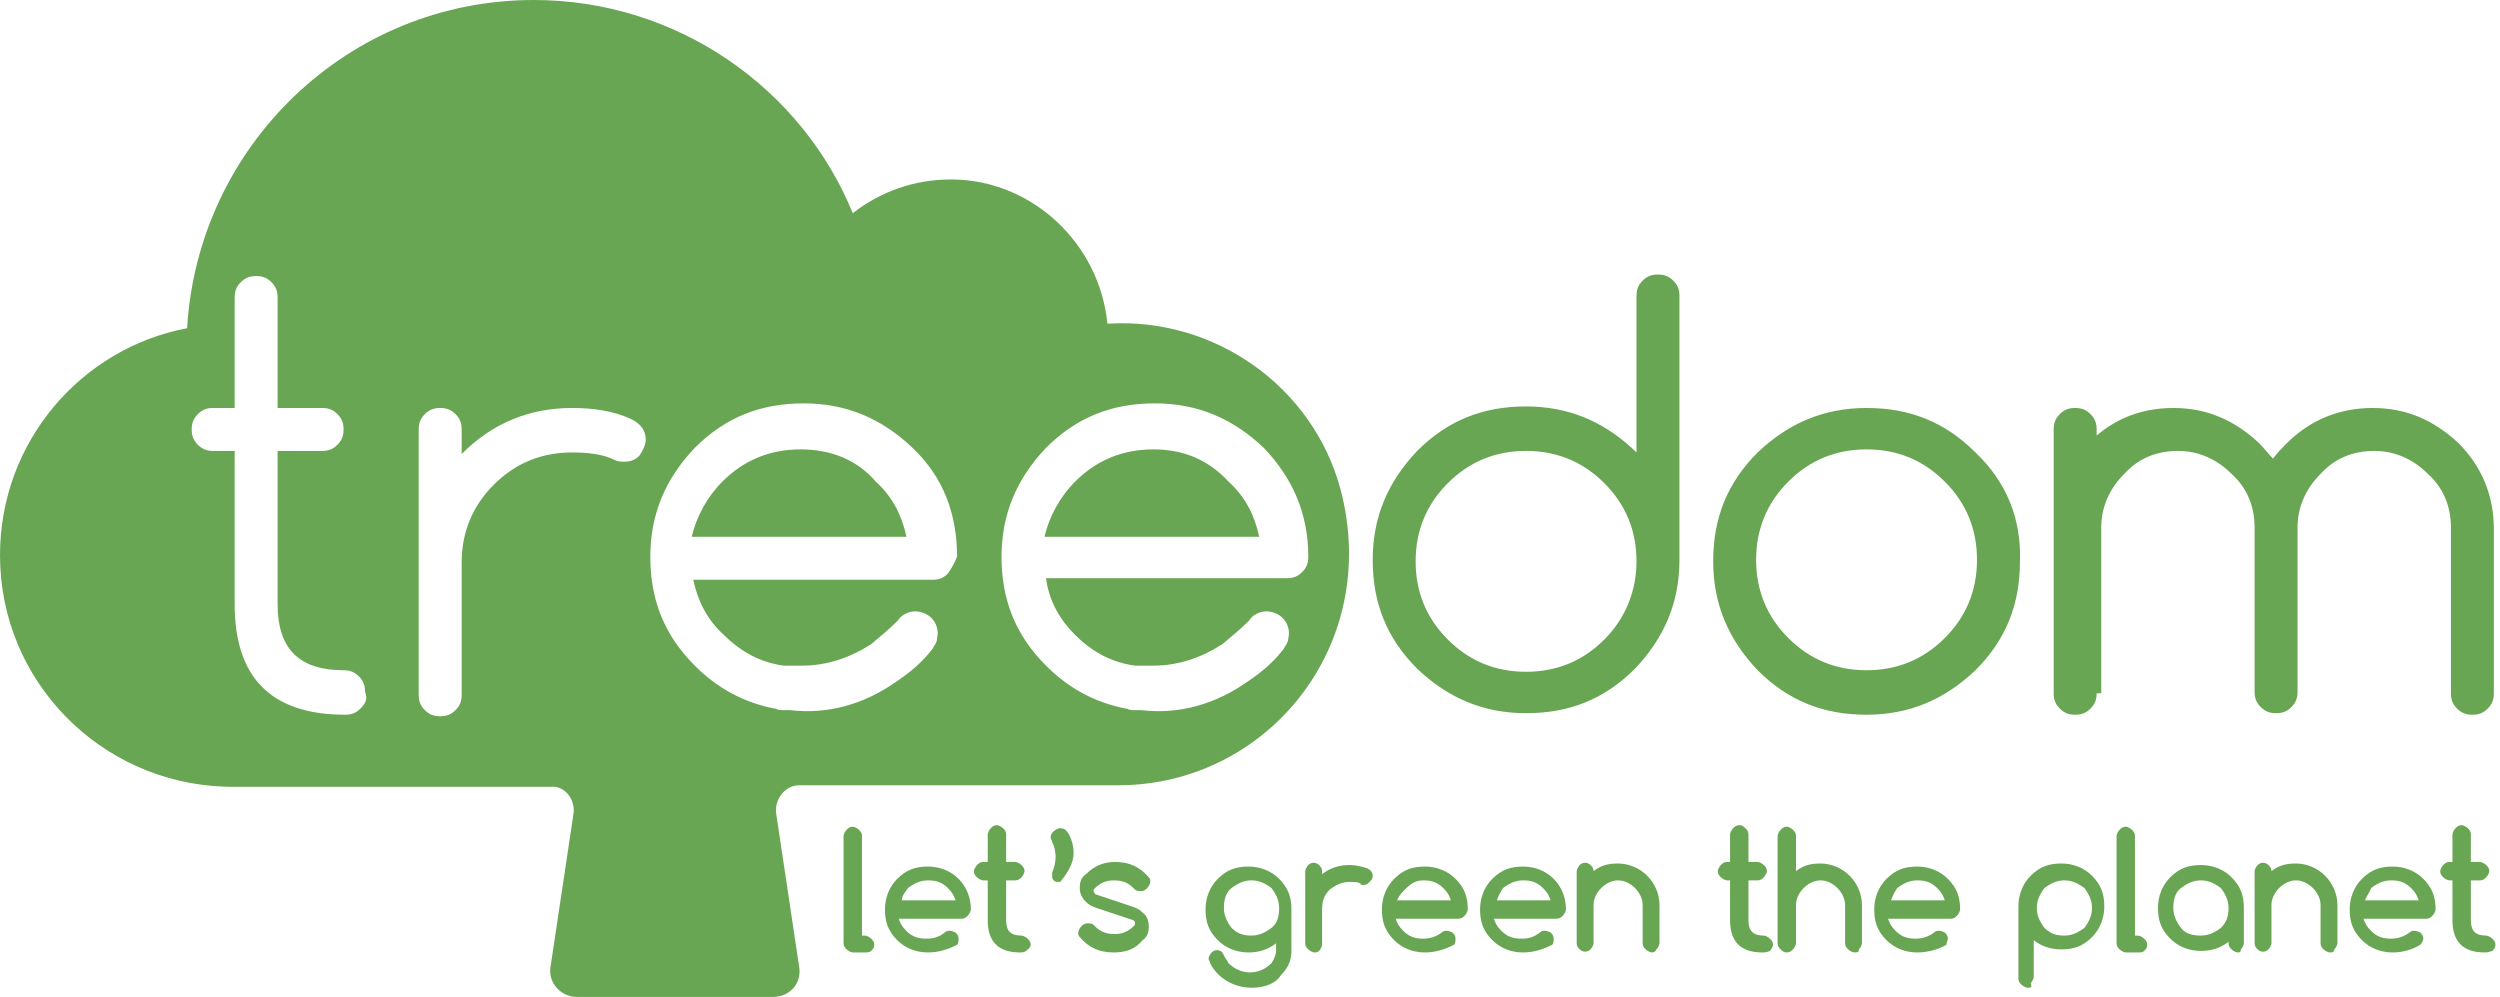 <?xml version="1.0" encoding="UTF-8"?>
<svg width="163px" height="65px" viewBox="0 0 163 65" version="1.1" xmlns="http://www.w3.org/2000/svg" xmlns:xlink="http://www.w3.org/1999/xlink">
    <!-- Generator: Sketch 59.1 (86144) - https://sketch.com -->
    <title>treedom</title>
    <desc>Created with Sketch.</desc>
    <g id="Page-1" stroke="none" stroke-width="1" fill="none" fill-rule="evenodd">
        <path d="M34.8,0 C44.2,0 52.3,5.8 55.6,13.9 C57.4,12.5 59.6,11.7 62,11.7 C67.3,11.7 71.7,15.9 72.2,21.1 L72.2,21.1 L72.3,21.1 C79.2,20.7 85.6,25.2 87.4,31.9 C90.1,42.1 82.6,51.2 72.9,51.2 L72.9,51.2 L52.1,51.2 C51.2,51.2 50.5,52.1 50.6,53 L50.6,53 L52.1,63 C52.3,64.1 51.5,65 50.4,65 L50.4,65 L37.6,65 C36.6,65 35.7,64.1 35.9,63 L35.9,63 L37.4,53 C37.5,52.1 36.8,51.2 35.9,51.3 L35.9,51.3 L15.001,51.3 L15.001,51.3 L14.682,51.293 C6.529,51.028 0,44.394 0,36.2 C0,28.8 5.3,22.7 12.2,21.4 C12.9,9.5 22.7,0 34.8,0 Z M81.4,56.5 C82.2,56.5 82.9,56.8 83.4,57.3 C84,57.9 84.2,58.5 84.2,59.3 L84.2,62 C84.2,62.6 84,63.1 83.5,63.6 C83.2,64.1 82.5,64.4 81.6,64.4 C80.8,64.4 80,64.1 79.4,63.5 C79.2,63.3 79,63 78.9,62.8 C78.9,62.7 78.8,62.6 78.8,62.5 C78.8,62.4 78.9,62.2 79,62.1 C79.2,61.9 79.5,61.9 79.7,62.1 C79.7,62.2 79.8,62.2 79.8,62.3 C79.9,62.5 80,62.6 80.1,62.8 C80.5,63.2 81,63.4 81.5,63.4 C82,63.4 82.5,63.2 82.9,62.8 C83.1,62.5 83.2,62.2 83.2,62 L83.2,61.5 C82.7,61.9 82.1,62.1 81.4,62.1 C80.6,62.1 79.9,61.8 79.4,61.3 C78.8,60.7 78.6,60.1 78.6,59.3 C78.6,58.5 78.9,57.8 79.4,57.3 C80,56.7 80.6,56.5 81.4,56.5 Z M134.4,56.3 C135.2,56.3 135.9,56.6 136.4,57.1 C137,57.7 137.2,58.3 137.2,59.1 C137.2,59.9 136.9,60.6 136.4,61.1 C135.8,61.7 135.2,61.9 134.4,61.9 C133.7,61.9 133.1,61.7 132.6,61.3 L132.6,63.7 C132.6,63.8 132.5,64 132.4,64.1 C132.5,64.4 132.4,64.4 132.2,64.4 C132.1,64.4 131.9,64.3 131.8,64.2 C131.7,64.1 131.6,64 131.6,63.8 L131.6,59.1 C131.6,58.3 131.9,57.6 132.4,57.1 C133,56.5 133.6,56.3 134.4,56.3 Z M143.5,56.4 C144.3,56.4 145,56.7 145.5,57.2 C146.1,57.8 146.3,58.4 146.3,59.2 L146.3,61.5 C146.3,61.6 146.2,61.8 146.1,61.9 C146.1,62.1 146,62.1 145.9,62.1 C145.8,62.1 145.6,62 145.5,61.9 C145.4,61.8 145.3,61.7 145.3,61.5 L145.3,61.4 C144.8,61.8 144.2,62 143.5,62 C142.7,62 142,61.7 141.5,61.2 C140.9,60.6 140.7,60 140.7,59.2 C140.7,58.4 141,57.7 141.5,57.2 C142.1,56.6 142.7,56.4 143.5,56.4 Z M116.5,53.9 C116.6,53.9 116.8,54 116.9,54.1 C117,54.2 117.1,54.3 117.1,54.5 L117.1,56.8 C117.6,56.4 118.1,56.3 118.7,56.3 C119.4,56.3 120.1,56.6 120.6,57.1 C121.1,57.6 121.4,58.3 121.4,59 L121.4,61.5 C121.4,61.6 121.3,61.8 121.2,61.9 C121.2,62.1 121.1,62.1 120.9,62.1 C120.8,62.1 120.6,62 120.5,61.9 C120.4,61.8 120.3,61.7 120.3,61.5 L120.3,59 C120.3,58.6 120.1,58.2 119.8,57.9 C119.5,57.6 119.1,57.4 118.7,57.4 C118.3,57.4 117.9,57.6 117.6,57.9 C117.3,58.2 117.1,58.6 117.1,59 L117.1,61.5 C117.1,61.6 117,61.8 116.9,61.9 C116.8,62 116.7,62.1 116.5,62.1 C116.333,62.1 116.236,62.031 116.15,61.95 L116.1,61.9 C116,61.8 115.9,61.7 115.9,61.5 L115.9,54.5 C115.9,54.4 116,54.2 116.1,54.1 C116.2,54 116.3,53.9 116.5,53.9 Z M160.5,53.8 C160.6,53.8 160.8,53.9 160.9,54 C161,54.1 161.1,54.2 161.1,54.4 L161.1,56.2 L161.7,56.2 C161.8,56.2 162,56.3 162.1,56.4 C162.2,56.5 162.3,56.6 162.3,56.8 C162.3,56.9 162.2,57.1 162.1,57.2 C162,57.3 161.9,57.4 161.7,57.4 L161.1,57.4 L161.1,60 C161.1,60.7 161.4,61 162.1,61 C162.2,61 162.4,61.1 162.5,61.2 C162.6,61.3 162.7,61.4 162.7,61.6 C162.7,61.8 162.6,61.9 162.5,62 C162.2,62.1 162.1,62.1 162,62.1 C160.6,62.1 159.9,61.4 159.9,60 L159.9,57.4 L159.7,57.4 C159.6,57.4 159.4,57.3 159.3,57.2 C159.2,57.1 159.1,57 159.1,56.8 C159.1,56.7 159.2,56.5 159.3,56.4 C159.4,56.3 159.5,56.2 159.7,56.2 L159.9,56.2 L159.9,54.4 C159.9,54.3 160,54.1 160.1,54 C160.2,53.9 160.3,53.8 160.5,53.8 Z M72.7,56.2 C73.6,56.2 74.3,56.5 74.9,57.2 C75,57.3 75,57.4 75,57.5 C75,57.6 74.9,57.8 74.8,57.9 C74.7,58 74.6,58.1 74.4,58.1 C74.3,58.1 74.1,58.1 74,58 C73.917,57.917 73.903,57.903 73.9,57.9 L73.9,57.9 C73.5,57.5 73.1,57.4 72.6,57.4 C72.1,57.4 71.7,57.6 71.4,57.9 C71.3,58 71.3,58 71.3,58.1 C71.3,58.2 71.4,58.2 71.4,58.3 L73.8,59.1 C74.1,59.2 74.3,59.3 74.5,59.5 C74.8,59.7 74.9,60.1 74.9,60.4 C74.9,60.8 74.8,61.1 74.5,61.3 C74,61.9 73.4,62.1 72.6,62.1 C71.7,62.1 71,61.8 70.4,61.1 C70.3,61 70.3,60.9 70.3,60.8 C70.3,60.7 70.4,60.5 70.5,60.4 C70.6,60.3 70.7,60.2 70.9,60.2 C71,60.2 71.2,60.2 71.3,60.3 C71.4,60.4 71.4,60.4 71.4,60.4 C71.8,60.8 72.2,60.9 72.7,60.9 C73.2,60.9 73.6,60.7 73.9,60.4 C74,60.3 74,60.3 74,60.2 C74,60.1 74,60.1 73.9,60 L71.5,59.2 C71.2,59.1 71,59 70.8,58.8 C70.5,58.5 70.4,58.2 70.4,57.9 C70.4,57.5 70.5,57.2 70.8,57 C71.3,56.5 71.9,56.2 72.7,56.2 Z M156,56.5 C156.8,56.5 157.5,56.8 158,57.3 C158.6,57.9 158.8,58.5 158.8,59.3 C158.8,59.4 158.7,59.6 158.6,59.7 C158.5,59.8 158.4,59.9 158.2,59.9 L154.1,59.9 C154.2,60.2 154.3,60.4 154.6,60.7 C155,61.1 155.4,61.2 155.9,61.2 C156.3,61.2 156.7,61.1 157.1,60.8 C157.3,60.6 157.6,60.7 157.8,60.8 C157.9,60.9 158,61 158,61.2 C158,61.3 157.9,61.5 157.8,61.6 C157.3,61.9 156.7,62.1 156,62.1 C155.2,62.1 154.5,61.8 154,61.3 C153.4,60.7 153.2,60.1 153.2,59.3 C153.2,58.5 153.5,57.8 154,57.3 C154.6,56.7 155.2,56.5 156,56.5 Z M55.6,53.9 C55.7,53.9 55.9,54 56,54.1 C56.1,54.2 56.2,54.3 56.2,54.5 L56.2,61 L56.4,61 C56.5,61 56.7,61.1 56.8,61.2 C56.9,61.3 57,61.4 57,61.6 C57,61.8 56.9,61.9 56.8,62 C56.72,62.08 56.576,62.096 56.47,62.099 L55.6,62.1 C55.5,62.1 55.3,62 55.2,61.9 C55.1,61.8 55,61.7 55,61.5 L55,54.5 C55,54.4 55.1,54.2 55.2,54.1 C55.3,54 55.4,53.9 55.6,53.9 Z M138.6,53.9 C138.7,53.9 138.9,54 139,54.1 C139.1,54.2 139.2,54.3 139.2,54.5 L139.2,61 L139.4,61 C139.5,61 139.7,61.1 139.8,61.2 C139.9,61.3 140,61.4 140,61.6 C140,61.8 139.9,61.9 139.8,62 C139.717,62.083 139.633,62.097 139.492,62.1 L138.6,62.1 C138.5,62.1 138.3,62 138.2,61.9 C138.1,61.8 138,61.7 138,61.5 L138,54.5 C138,54.4 138.1,54.2 138.2,54.1 C138.3,54 138.4,53.9 138.6,53.9 Z M92.9,56.5 C93.7,56.5 94.4,56.8 94.9,57.3 C95.5,57.9 95.7,58.5 95.7,59.3 C95.7,59.4 95.6,59.6 95.5,59.7 C95.4,59.8 95.3,59.9 95.1,59.9 L91,59.9 C91.1,60.2 91.2,60.4 91.5,60.7 C91.9,61.1 92.3,61.2 92.8,61.2 C93.2,61.2 93.6,61.1 94,60.8 C94.2,60.6 94.5,60.7 94.7,60.8 C94.8,60.9 94.9,61 94.9,61.2 C94.9,61.3 94.9,61.5 94.8,61.6 C94.2,61.9 93.6,62.1 92.9,62.1 C92.1,62.1 91.4,61.8 90.9,61.3 C90.3,60.7 90.1,60.1 90.1,59.3 C90.1,58.5 90.4,57.8 90.9,57.3 C91.5,56.7 92.1,56.5 92.9,56.5 Z M65,53.8 C65.1,53.8 65.3,53.9 65.4,54 C65.5,54.1 65.6,54.2 65.6,54.4 L65.6,56.2 L66.2,56.2 C66.3,56.2 66.5,56.3 66.6,56.4 C66.7,56.5 66.8,56.6 66.8,56.8 C66.8,56.9 66.7,57.1 66.6,57.2 C66.5,57.3 66.4,57.4 66.2,57.4 L65.6,57.4 L65.6,60 C65.6,60.7 65.9,61 66.6,61 C66.7,61 66.9,61.1 67,61.2 C67.1,61.3 67.2,61.4 67.2,61.6 C67.2,61.8 67,61.9 66.9,62 C66.8,62.1 66.6,62.1 66.5,62.1 C65.1,62.1 64.4,61.4 64.4,60 L64.4,57.4 L64.1,57.4 C64,57.4 63.8,57.3 63.7,57.2 C63.6,57.1 63.5,57 63.5,56.8 C63.5,56.7 63.6,56.5 63.7,56.4 C63.8,56.3 63.9,56.2 64.1,56.2 L64.4,56.2 L64.4,54.4 C64.4,54.3 64.5,54.1 64.6,54 C64.7,53.9 64.8,53.8 65,53.8 Z M113.4,53.8 C113.6,53.8 113.7,53.9 113.8,54 C113.9,54.1 114,54.2 114,54.4 L114,56.2 L114.6,56.2 C114.7,56.2 114.9,56.3 115,56.4 C115.1,56.5 115.2,56.6 115.2,56.8 C115.2,56.9 115.1,57.1 115,57.2 C114.9,57.3 114.8,57.4 114.6,57.4 L114,57.4 L114,60 C114,60.7 114.3,61 115,61 C115.1,61 115.3,61.1 115.4,61.2 C115.5,61.3 115.6,61.4 115.6,61.6 C115.6,61.7 115.5,61.9 115.4,62 C115.2,62.1 115,62.1 114.9,62.1 C113.5,62.1 112.8,61.4 112.8,60 L112.8,57.4 L112.6,57.4 C112.5,57.4 112.3,57.3 112.2,57.2 C112.1,57.1 112,57 112,56.8 C112,56.7 112.1,56.5 112.2,56.4 C112.3,56.3 112.4,56.2 112.6,56.2 L112.8,56.2 L112.8,54.4 C112.8,54.3 112.9,54.1 113,54 C113.1,53.9 113.2,53.8 113.4,53.8 Z M86,56.4 C86.1,56.5 86.2,56.6 86.2,56.8 L86.2,57 C86.7,56.6 87.3,56.4 88,56.4 C88.4,56.4 88.8,56.5 89.1,56.6 C89.2,56.6 89.2,56.7 89.3,56.7 C89.4,56.8 89.5,56.9 89.5,57.1 C89.5,57.3 89.4,57.4 89.3,57.5 C89.2,57.6 89.1,57.7 88.9,57.7 C88.8,57.7 88.7,57.7 88.7,57.6 C88.5,57.5 88.3,57.5 88,57.5 C87.5,57.5 87.1,57.7 86.7,58 C86.3,58.4 86.2,58.8 86.2,59.3 L86.2,61.6 C86.2,61.7 86.1,61.9 86,62 C85.9,62.1 85.8,62.1 85.7,62.1 C85.6,62.1 85.4,62 85.3,61.9 C85.2,61.8 85.1,61.7 85.1,61.5 L85.1,56.8 C85.1,56.7 85.2,56.5 85.3,56.4 C85.5,56.2 85.8,56.2 86,56.4 Z M147.9,56.4 C147.983,56.483 148.067,56.567 148.092,56.708 L148.1,56.8 C148.6,56.4 149.1,56.3 149.7,56.3 C150.4,56.3 151.1,56.6 151.6,57.1 C152.1,57.6 152.4,58.3 152.4,59 L152.4,61.5 C152.4,61.6 152.3,61.8 152.2,61.9 C152.2,62.1 152,62.1 151.9,62.1 C151.8,62.1 151.6,62 151.5,61.9 C151.4,61.8 151.3,61.7 151.3,61.5 L151.3,59 C151.3,58.6 151.1,58.2 150.8,57.9 C150.5,57.6 150.1,57.4 149.7,57.4 C149.3,57.4 148.9,57.6 148.6,57.9 C148.3,58.2 148.1,58.6 148.1,59 L148.1,61.5 C148.1,61.6 148,61.8 147.9,61.9 C147.7,62.1 147.4,62.1 147.2,61.9 C147.1,61.8 147,61.7 147,61.5 L147,56.8 C147,56.7 147.1,56.5 147.2,56.4 C147.4,56.2 147.7,56.2 147.9,56.4 Z M99.3,56.5 C100.1,56.5 100.8,56.8 101.3,57.3 C101.8,57.8 102.1,58.5 102.1,59.3 C102.1,59.4 102,59.6 101.9,59.7 C101.8,59.8 101.7,59.9 101.5,59.9 L97.4,59.9 C97.5,60.2 97.6,60.4 97.9,60.7 C98.3,61.1 98.7,61.2 99.2,61.2 C99.7,61.2 100,61.1 100.4,60.8 C100.6,60.6 100.9,60.7 101.1,60.8 C101.2,60.9 101.3,61 101.3,61.2 C101.3,61.3 101.3,61.5 101.2,61.6 C100.6,61.9 100,62.1 99.3,62.1 C98.5,62.1 97.8,61.8 97.3,61.3 C96.7,60.7 96.5,60.1 96.5,59.3 C96.5,58.5 96.8,57.8 97.3,57.3 C97.9,56.7 98.5,56.5 99.3,56.5 Z M60.5,56.5 C61.3,56.5 62,56.8 62.5,57.3 C63,57.8 63.3,58.5 63.3,59.3 C63.3,59.4 63.2,59.6 63.1,59.7 C63,59.8 62.9,59.9 62.7,59.9 L58.6,59.9 C58.7,60.2 58.8,60.4 59.1,60.7 C59.5,61.1 59.9,61.2 60.4,61.2 C60.9,61.2 61.2,61.1 61.6,60.8 C61.8,60.6 62.1,60.7 62.3,60.8 C62.4,60.9 62.5,61 62.5,61.2 C62.5,61.3 62.5,61.5 62.4,61.6 C61.8,61.9 61.2,62.1 60.5,62.1 C59.7,62.1 59,61.8 58.5,61.3 C57.9,60.7 57.7,60.1 57.7,59.3 C57.7,58.5 58,57.8 58.5,57.3 C59.1,56.7 59.7,56.5 60.5,56.5 Z M125,56.5 C125.8,56.5 126.5,56.8 127,57.3 C127.6,57.9 127.8,58.5 127.8,59.3 C127.8,59.4 127.7,59.6 127.6,59.7 C127.5,59.8 127.4,59.9 127.2,59.9 L123.1,59.9 C123.2,60.2 123.3,60.4 123.6,60.7 C124,61.1 124.4,61.2 124.9,61.2 C125.3,61.2 125.7,61.1 126.1,60.8 C126.3,60.6 126.6,60.7 126.8,60.8 C126.9,60.9 127,61 127,61.2 C127,61.3 126.9,61.5 126.9,61.6 C126.4,61.9 125.7,62.1 125,62.1 C124.2,62.1 123.5,61.8 123,61.3 C122.4,60.7 122.2,60.1 122.2,59.3 C122.2,58.5 122.5,57.8 123,57.3 C123.6,56.7 124.2,56.5 125,56.5 Z M103.7,56.4 C103.783,56.483 103.867,56.567 103.892,56.708 L103.9,56.8 C104.4,56.4 104.9,56.3 105.5,56.3 C106.2,56.3 106.9,56.6 107.4,57.1 C107.9,57.6 108.2,58.3 108.2,59 L108.2,61.5 C108.2,61.6 108.1,61.8 108,61.9 C107.9,62.1 107.8,62.1 107.7,62.1 C107.6,62.1 107.4,62 107.3,61.9 C107.2,61.8 107.1,61.7 107.1,61.5 L107.1,59 C107.1,58.6 106.9,58.2 106.6,57.9 C106.3,57.6 105.9,57.4 105.5,57.4 C105.1,57.4 104.7,57.6 104.4,57.9 C104.1,58.2 103.9,58.6 103.9,59 L103.9,61.5 C103.9,61.6 103.8,61.8 103.7,61.9 C103.5,62.1 103.2,62.1 103,61.9 C102.9,61.8 102.8,61.7 102.8,61.5 L102.8,56.8 C102.8,56.7 102.9,56.5 103,56.4 C103.2,56.2 103.5,56.2 103.7,56.4 Z M81.6,57.4 C81.1,57.4 80.7,57.6 80.3,57.9 C79.9,58.2 79.8,58.7 79.8,59.2 C79.8,59.7 80,60.1 80.3,60.5 C80.7,60.9 81.1,61 81.6,61 C82.1,61 82.5,60.8 82.9,60.5 C83.3,60.2 83.4,59.7 83.4,59.2 C83.4,58.7 83.2,58.3 82.9,57.9 C82.5,57.6 82.1,57.4 81.6,57.4 Z M143.5,57.4 C143,57.4 142.6,57.6 142.2,57.9 C141.8,58.2 141.7,58.7 141.7,59.2 C141.7,59.7 141.9,60.1 142.2,60.5 C142.5,60.9 143,61 143.5,61 C144,61 144.4,60.8 144.8,60.5 C145.2,60.1 145.3,59.7 145.3,59.2 C145.3,58.7 145.1,58.3 144.8,57.9 C144.4,57.6 144,57.4 143.5,57.4 Z M134.6,57.4 C134.1,57.4 133.7,57.6 133.3,57.9 C133,58.3 132.8,58.7 132.8,59.2 C132.8,59.7 133,60.1 133.3,60.5 C133.7,60.9 134.1,61 134.6,61 C135.1,61 135.5,60.8 135.9,60.5 C136.2,60.1 136.4,59.7 136.4,59.2 C136.4,58.7 136.2,58.3 135.9,57.9 C135.5,57.6 135.1,57.4 134.6,57.4 Z M60.5,57.4 C60,57.4 59.6,57.6 59.2,57.9 C59,58.2 58.8,58.4 58.8,58.7 L62.3,58.7 C62.2,58.4 62.1,58.2 61.8,57.9 C61.4,57.5 61,57.4 60.5,57.4 Z M155.9,57.4 C155.4,57.4 155,57.6 154.6,57.9 C154.5,58.2 154.3,58.4 154.2,58.7 L157.7,58.7 C157.6,58.4 157.5,58.2 157.2,57.9 C156.8,57.5 156.4,57.4 155.9,57.4 Z M125,57.4 C124.5,57.4 124.1,57.6 123.7,57.9 C123.5,58.2 123.4,58.4 123.3,58.7 L126.8,58.7 C126.7,58.4 126.6,58.2 126.3,57.9 C125.9,57.5 125.5,57.4 125,57.4 Z M99.3,57.4 C98.8,57.4 98.4,57.6 98,57.9 C97.8,58.2 97.7,58.4 97.6,58.7 L101.1,58.7 C101,58.4 100.9,58.2 100.6,57.9 C100.2,57.5 99.8,57.4 99.3,57.4 Z M92.8,57.4 C92.3,57.4 92,57.6 91.6,58 C91.4,58.2 91.2,58.4 91.1,58.7 L94.6,58.7 C94.5,58.4 94.4,58.2 94.1,57.9 C93.7,57.5 93.3,57.4 92.8,57.4 Z M69.1,54 C69.4,54 69.5,54.1 69.7,54.4 C69.9,54.8 70,55.2 70,55.6 C70,56.2 69.7,56.8 69.2,57.4 C69.2,57.5 69.1,57.5 69,57.5 C68.9,57.5 68.8,57.5 68.7,57.4 C68.62,57.32 68.604,57.24 68.601,57.16 L68.6,56.9 L68.6,56.9 C68.9,56.2 68.9,55.5 68.6,54.9 C68.6,54.8 68.5,54.7 68.5,54.6 C68.5,54.4 68.6,54.3 68.7,54.2 C68.8,54.1 69,54 69.1,54 Z M37.3,26.6 C34.5,26.6 32.1,27.6 30.1,29.6 L30.1,29.6 L30.1,28 C30.1,27.6 30,27.3 29.7,27 C29.4,26.7 29.1,26.6 28.7,26.6 C28.3,26.6 28,26.7 27.7,27 C27.4,27.3 27.3,27.6 27.3,28 L27.3,28 L27.3,45.3 C27.3,45.7 27.4,46 27.7,46.3 C28,46.6 28.3,46.7 28.7,46.7 C29.1,46.7 29.4,46.6 29.7,46.3 C30,46 30.1,45.7 30.1,45.3 L30.1,45.3 L30.1,36.7 C30.1,34.7 30.8,33 32.2,31.6 C33.6,30.2 35.3,29.5 37.3,29.5 C38.3,29.5 39.3,29.6 40.1,30 C40.3,30.1 40.5,30.1 40.7,30.1 C41.1,30.1 41.4,30 41.7,29.7 C41.9,29.4 42.1,29 42.1,28.7 C42.1,28.3 42,28 41.7,27.7 C41.5,27.5 41.3,27.4 41.1,27.3 C40,26.8 38.7,26.6 37.3,26.6 Z M154.7,26.6 C156.9,26.6 158.7,27.4 160.3,28.9 C161.8,30.4 162.6,32.3 162.6,34.5 L162.6,45.2 C162.6,45.6 162.5,45.9 162.2,46.2 C161.9,46.5 161.6,46.6 161.2,46.6 C160.8,46.6 160.5,46.5 160.2,46.2 C159.9,45.9 159.8,45.6 159.8,45.2 L159.8,34.4 C159.8,33 159.3,31.8 158.3,30.9 C157.3,29.9 156.1,29.4 154.8,29.4 C153.4,29.4 152.2,29.9 151.3,30.9 C150.3,31.9 149.8,33.1 149.8,34.4 L149.8,45.1 C149.8,45.5 149.7,45.8 149.4,46.1 C149.1,46.4 148.8,46.5 148.4,46.5 C148,46.5 147.7,46.4 147.4,46.1 C147.1,45.8 147,45.5 147,45.1 L147,34.4 C147,33 146.5,31.8 145.5,30.9 C144.5,29.9 143.3,29.4 142,29.4 C140.6,29.4 139.4,29.9 138.5,30.9 C137.5,31.9 137,33.1 137,34.4 L137,45.2 L136.7,45.2 C136.7,45.6 136.6,45.9 136.3,46.2 C136,46.5 135.7,46.6 135.3,46.6 C134.9,46.6 134.6,46.5 134.3,46.2 C134,45.9 133.9,45.6 133.9,45.2 L133.9,28 C133.9,27.6 134,27.3 134.3,27 C134.6,26.7 134.9,26.6 135.3,26.6 C135.7,26.6 136,26.7 136.3,27 C136.6,27.3 136.7,27.6 136.7,28 L136.7,28.4 C138.1,27.2 139.8,26.6 141.7,26.6 C143.9,26.6 145.7,27.4 147.3,28.9 C147.6,29.2 147.9,29.6 148.2,29.9 C148.5,29.5 148.8,29.2 149.1,28.9 C150.6,27.4 152.5,26.6 154.7,26.6 Z M16.7,18 C16.3,18 16,18.1 15.7,18.4 C15.4,18.7 15.3,19 15.3,19.4 L15.3,19.4 L15.3,26.6 L13.9,26.6 C13.5,26.6 13.2,26.7 12.9,27 C12.6,27.3 12.5,27.6 12.5,28 C12.5,28.4 12.6,28.7 12.9,29 C13.2,29.3 13.5,29.4 13.9,29.4 L13.9,29.4 L15.3,29.4 L15.3,39.4 C15.3,44.2 17.7,46.6 22.5,46.6 C22.9,46.6 23.2,46.5 23.5,46.2 C23.8,45.9 24,45.6 23.8,45.1 C23.8,44.7 23.7,44.4 23.4,44.1 C23.1,43.8 22.8,43.7 22.4,43.7 C19.5,43.7 18.1,42.3 18.1,39.4 L18.1,39.4 L18.1,29.4 L21,29.4 C21.4,29.4 21.7,29.3 22,29 C22.3,28.7 22.4,28.4 22.4,28 C22.4,27.6 22.3,27.3 22,27 C21.7,26.7 21.4,26.6 21,26.6 L21,26.6 L18.1,26.6 L18.1,19.4 C18.1,19 18,18.7 17.7,18.4 C17.4,18.1 17.1,18 16.7,18 Z M121.7,26.6 C124.5,26.6 126.8,27.5 128.8,29.5 C130.8,31.4 131.8,33.8 131.7,36.6 C131.7,39.4 130.8,41.7 128.8,43.7 C126.8,45.6 124.5,46.6 121.7,46.6 C118.9,46.6 116.6,45.7 114.6,43.7 C112.7,41.7 111.7,39.4 111.7,36.6 C111.7,33.8 112.6,31.5 114.6,29.5 C116.6,27.6 118.9,26.6 121.7,26.6 Z M108.1,17.9 C108.5,17.9 108.8,18 109.1,18.3 C109.4,18.6 109.5,18.9 109.5,19.3 L109.5,36.5 C109.5,39.3 108.5,41.6 106.6,43.6 C104.6,45.6 102.3,46.5 99.5,46.5 C96.7,46.5 94.4,45.5 92.4,43.6 C90.4,41.6 89.5,39.3 89.5,36.5 C89.5,33.7 90.5,31.4 92.4,29.4 C94.4,27.4 96.7,26.5 99.5,26.5 C102.183,26.5 104.407,27.418 106.348,29.167 L106.6,29.4 C106.6,29.4 106.6,29.4 106.7,29.5 L106.7,19.3 C106.7,18.9 106.8,18.6 107.1,18.3 C107.4,18 107.7,17.9 108.1,17.9 Z M52.4,26.3 C49.6,26.3 47.3,27.2 45.3,29.2 C43.4,31.2 42.4,33.5 42.4,36.3 C42.4,39.1 43.3,41.4 45.3,43.4 C46.8,44.9 48.5,45.8 50.5,46.2 L50.5,46.2 L50.6,46.2 C50.7,46.3 50.9,46.3 51,46.3 L51,46.3 L51.5,46.3 C54,46.6 56.4,45.9 58.5,44.4 C59.4,43.8 60.2,43.1 60.8,42.3 C60.9,42.1 61.1,41.9 61.1,41.6 C61.2,41.2 61.1,40.8 60.9,40.5 C60.7,40.2 60.4,40 60,39.9 C59.6,39.8 59.2,39.9 58.9,40.1 C58.7,40.2 58.6,40.4 58.5,40.5 C58,41 57.4,41.5 56.8,42 C55.4,42.9 53.9,43.4 52.3,43.4 L52.3,43.4 L51.101,43.4 L51.101,43.4 L50.803,43.353 C49.428,43.105 48.227,42.427 47.2,41.4 C46.1,40.4 45.5,39.2 45.2,37.8 L45.2,37.8 L60.8,37.8 C61.2,37.8 61.5,37.7 61.8,37.4 C62,37.1 62.2,36.8 62.4,36.3 C62.4,33.5 61.5,31.1 59.5,29.2 C57.5,27.3 55.2,26.3 52.4,26.3 Z M75.3,26.3 C72.5,26.3 70.2,27.2 68.2,29.2 C66.3,31.2 65.3,33.5 65.3,36.3 C65.3,39.1 66.2,41.4 68.2,43.4 C69.7,44.9 71.4,45.8 73.4,46.2 L73.4,46.2 L73.5,46.2 C73.6,46.3 73.8,46.3 73.9,46.3 L73.9,46.3 L74.4,46.3 C76.9,46.6 79.3,45.9 81.4,44.4 C82.3,43.8 83.1,43.1 83.7,42.3 C83.8,42.1 84,41.9 84,41.6 C84.1,41.2 84,40.8 83.8,40.5 C83.6,40.2 83.3,40 82.9,39.9 C82.5,39.8 82.1,39.9 81.8,40.1 C81.6,40.2 81.5,40.4 81.4,40.5 C80.9,41 80.3,41.5 79.7,42 C78.3,42.9 76.8,43.4 75.2,43.4 L75.2,43.4 L74.001,43.4 L74.001,43.4 L73.703,43.353 C72.328,43.105 71.127,42.427 70.1,41.4 C69.1,40.4 68.4,39.2 68.2,37.7 L68.2,37.7 L83.9,37.7 C84.3,37.7 84.6,37.6 84.9,37.3 C85.2,37 85.3,36.7 85.3,36.3 C85.3,33.5 84.3,31.2 82.4,29.2 C80.4,27.3 78.1,26.3 75.3,26.3 Z M99.5,29.4 C97.5,29.4 95.8,30.1 94.4,31.5 C93,32.9 92.3,34.6 92.3,36.6 C92.3,38.6 93,40.3 94.4,41.7 C95.8,43.1 97.5,43.8 99.5,43.8 C101.5,43.8 103.2,43.1 104.6,41.7 C106,40.3 106.7,38.5 106.7,36.6 C106.7,34.6 106,32.9 104.6,31.5 C103.2,30.1 101.5,29.4 99.5,29.4 Z M121.7,29.3 C119.7,29.3 118,30 116.6,31.4 C115.2,32.8 114.5,34.5 114.5,36.5 C114.5,38.5 115.2,40.2 116.6,41.6 C118,43 119.7,43.7 121.7,43.7 C123.7,43.7 125.4,43 126.8,41.6 C128.2,40.2 128.9,38.5 128.9,36.5 C128.9,34.5 128.2,32.8 126.8,31.4 C125.4,30 123.7,29.3 121.7,29.3 Z M52.2,29.3 C54.2,29.3 55.9,30 57.1,31.4 C58.2,32.4 58.8,33.6 59.1,35 L59.1,35 L45.1,35 C45.4,33.7 46.1,32.4 47.1,31.4 C48.5,30 50.2,29.3 52.2,29.3 Z M75.2,29.3 C77.2,29.3 78.8,30 80.1,31.4 C81.2,32.4 81.8,33.6 82.1,35 L82.1,35 L68.1,35 C68.4,33.7 69.1,32.4 70.1,31.4 C71.5,30 73.2,29.3 75.2,29.3 Z" id="treedom" fill="#68A653" fill-rule="nonzero"></path>
    </g>
</svg>
